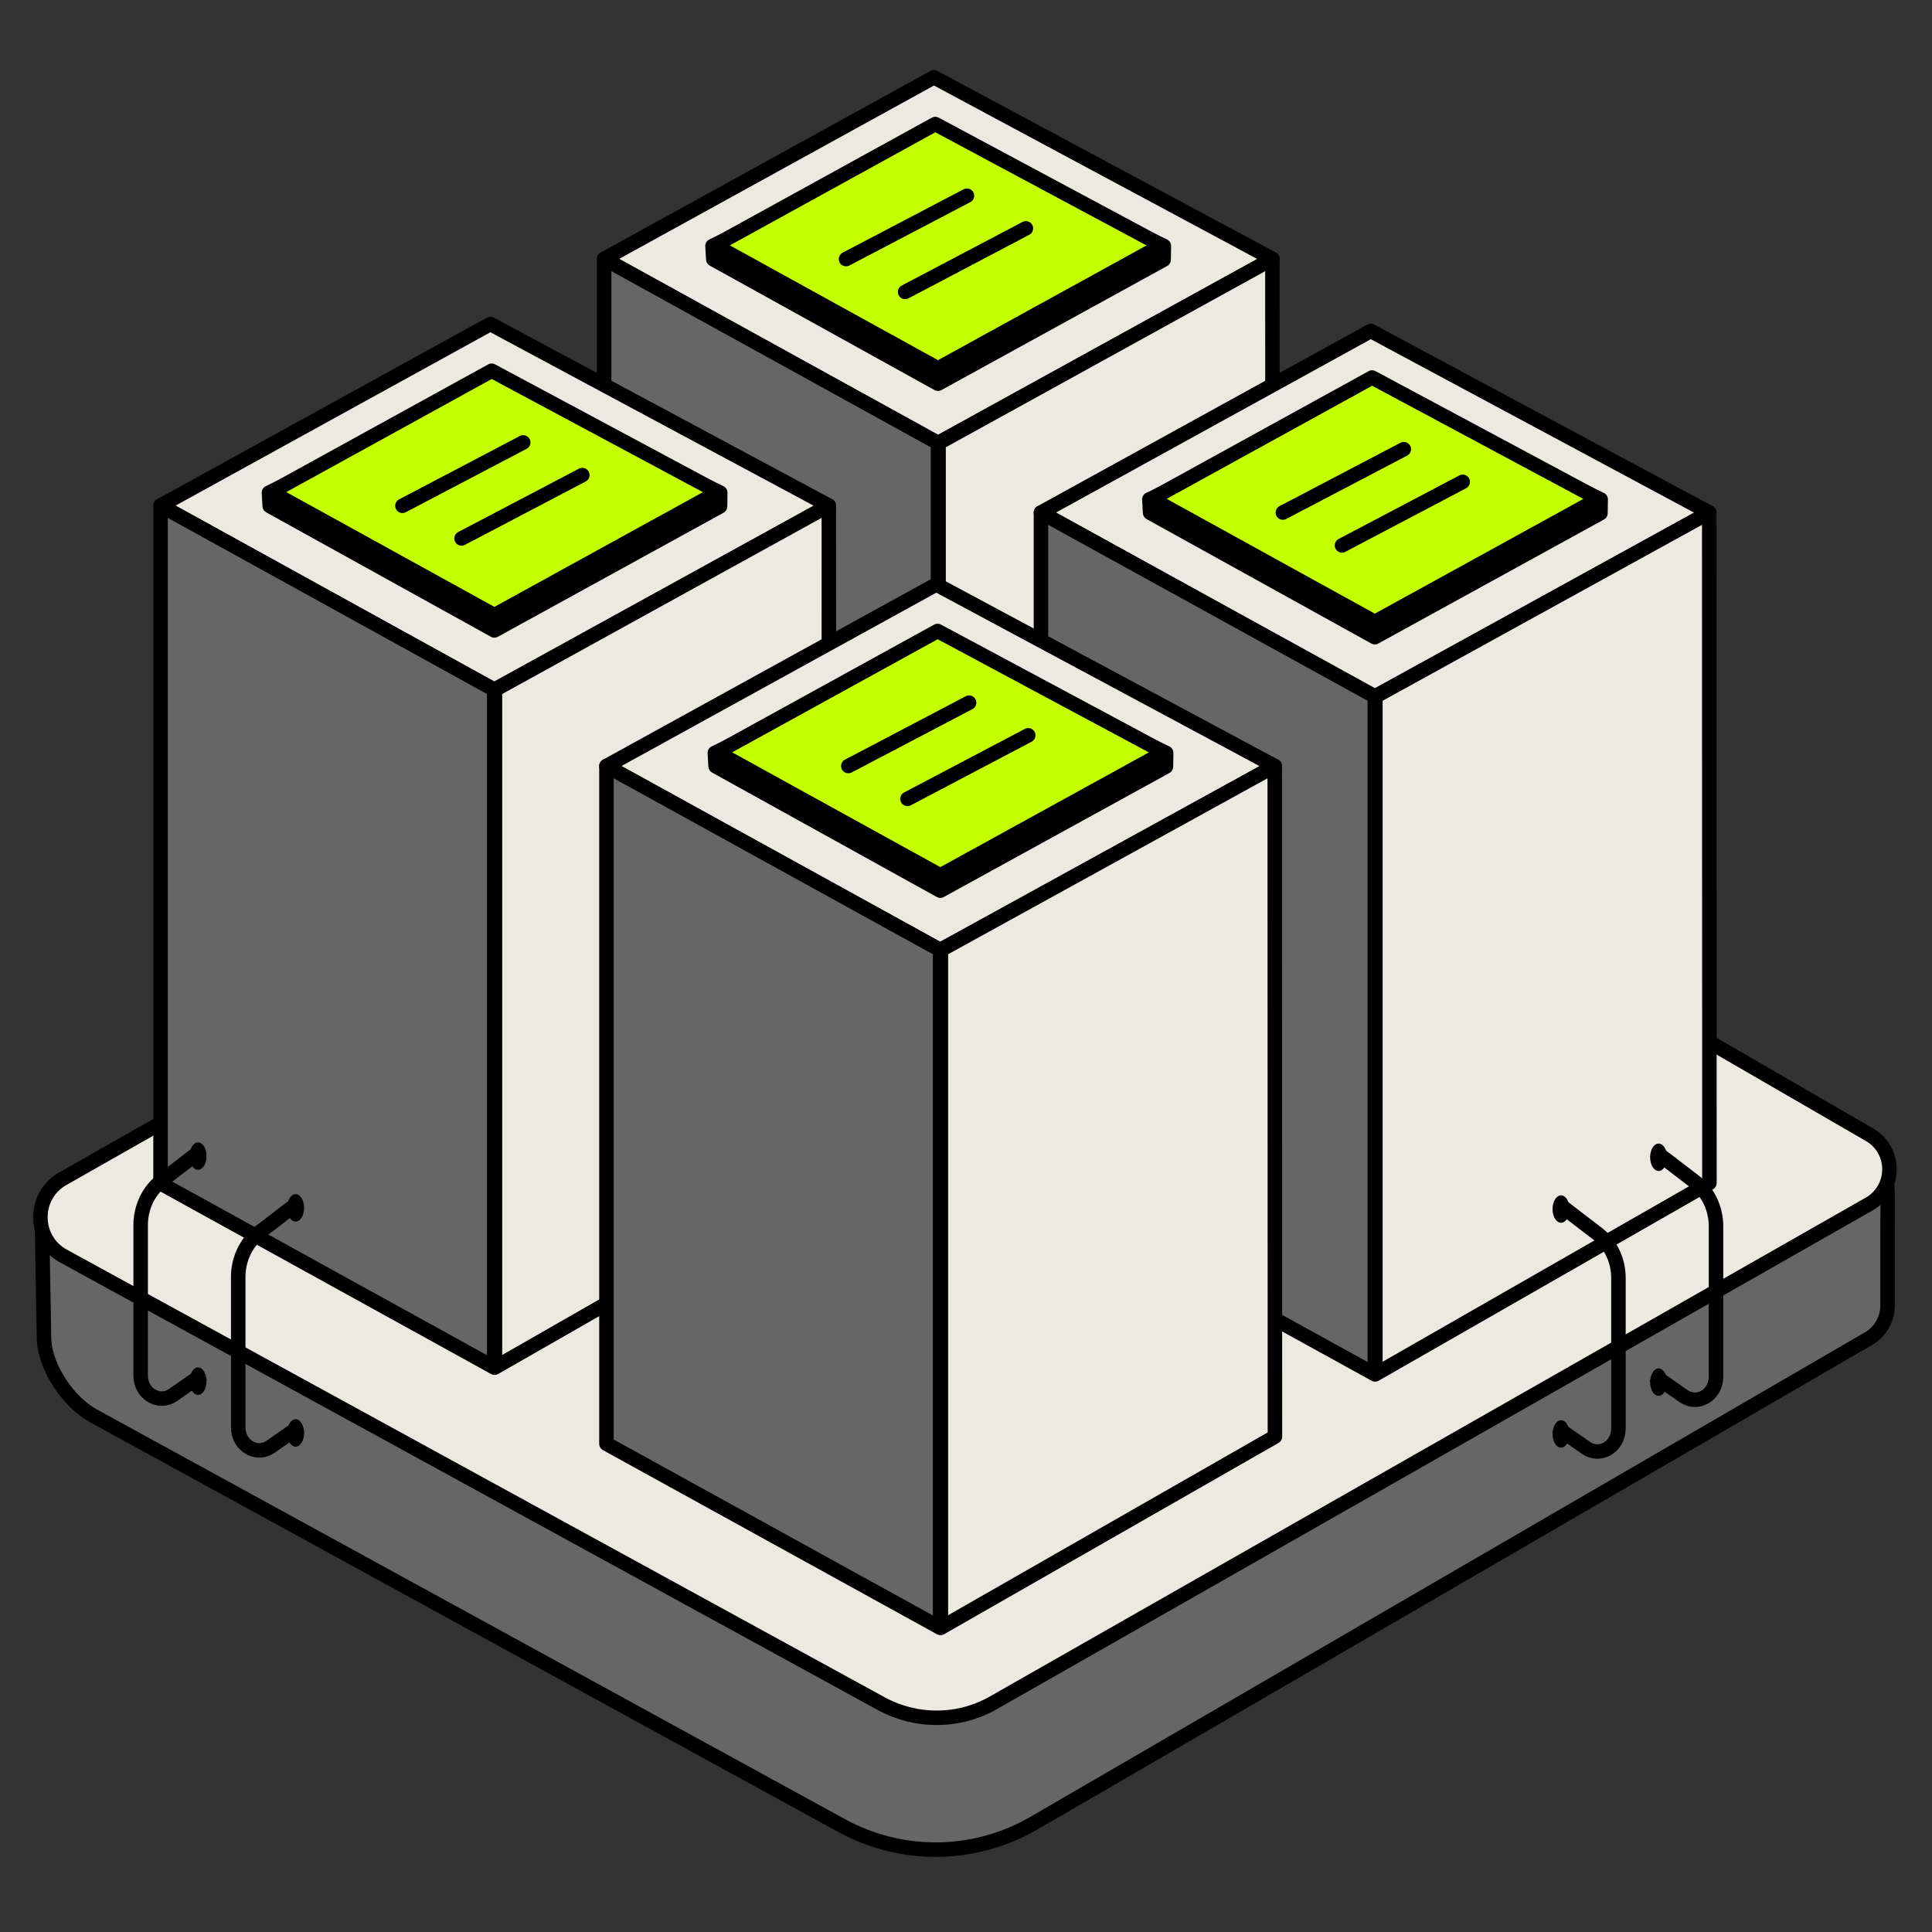 <?xml version="1.0" encoding="UTF-8"?> <svg xmlns="http://www.w3.org/2000/svg" id="Layer_1" viewBox="0 0 100 100"><rect x="0" y="0" width="100" height="100" fill="#333333" stroke="none"/><defs><style>.cls-1,.cls-2,.cls-3,.cls-4,.cls-5,.cls-6,.cls-7,.cls-8{stroke:#000;stroke-width:.75px;}.cls-1,.cls-2,.cls-3,.cls-4,.cls-6,.cls-7,.cls-8{stroke-linejoin:round;}.cls-2{fill:#c4ff00;}.cls-3,.cls-8{fill:#ebe9e0;}.cls-4,.cls-5,.cls-7{fill:#666;}.cls-5{stroke-linejoin:bevel;}.cls-6{fill:none;}.cls-7,.cls-8{stroke-linecap:round;}</style></defs><path class="cls-5" d="m2.33,61.78l94.15-2.78c1.41-.04,1.22,3.16,1.22,4.57v1.18s0,2.82,0,2.82c0,.71-.38,1.37-.99,1.72l-43.27,25.12c-3.06,1.74-6.79,1.77-9.88.08L4.83,73.28c-1.28-.7-2.48-2.47-2.55-3.93l-.11-6.12"></path><path class="cls-3" d="m3.28,65.01l42.33,23.17c1.82.99,4.02.98,5.82-.05l45.32-25.81c1.39-.79,1.4-2.79.01-3.59l-41.35-23.94c-1.83-1.06-4.09-1.07-5.94-.03L3.25,61.01c-1.56.89-1.54,3.14.03,4Z"></path><polygon class="cls-8" points="48.55 22.93 31.27 13.4 48.34 4 65.86 13.4 48.55 22.93"></polygon><polygon class="cls-4" points="31.27 48.48 31.27 13.4 48.55 22.93 48.55 58.01 31.27 48.48"></polygon><polygon class="cls-8" points="65.87 48.11 65.86 13.4 48.58 22.93 48.58 58.01 65.87 48.11"></polygon><polygon class="cls-1" points="48.55 19.86 36.92 13.42 36.88 12.73 48.41 7.21 60.24 12.73 60.23 13.44 48.55 19.86"></polygon><polygon class="cls-2" points="48.55 19.07 37 12.7 48.41 6.42 60.13 12.7 48.55 19.07"></polygon><line class="cls-7" x1="43.79" y1="13.41" x2="50.05" y2="10.13"></line><line class="cls-7" x1="46.85" y1="15.11" x2="53.1" y2="11.82"></line><polygon class="cls-8" points="71.16 36.05 53.88 26.53 70.95 17.13 88.47 26.53 71.16 36.05"></polygon><polygon class="cls-4" points="53.88 61.61 53.88 26.53 71.16 36.05 71.16 71.13 53.88 61.61"></polygon><polygon class="cls-8" points="88.48 61.23 88.47 26.53 71.19 36.05 71.19 71.13 88.48 61.23"></polygon><polygon class="cls-1" points="71.16 32.98 59.53 26.54 59.49 25.85 71.02 20.33 82.85 25.85 82.84 26.56 71.16 32.98"></polygon><polygon class="cls-2" points="71.16 32.19 59.61 25.82 71.02 19.54 82.74 25.82 71.16 32.19"></polygon><line class="cls-7" x1="66.4" y1="26.53" x2="72.66" y2="23.25"></line><line class="cls-7" x1="69.46" y1="28.23" x2="75.71" y2="24.94"></line><polygon class="cls-8" points="25.58 35.7 8.31 26.17 25.38 16.77 42.9 26.17 25.58 35.7"></polygon><polygon class="cls-4" points="8.31 61.25 8.31 26.17 25.58 35.7 25.58 70.78 8.31 61.25"></polygon><polygon class="cls-8" points="42.91 60.88 42.9 26.17 25.62 35.7 25.62 70.78 42.91 60.88"></polygon><polygon class="cls-1" points="25.59 32.63 13.96 26.19 13.92 25.5 25.45 19.98 37.28 25.5 37.27 26.21 25.59 32.63"></polygon><polygon class="cls-2" points="25.59 31.84 14.04 25.47 25.45 19.19 37.17 25.47 25.59 31.84"></polygon><line class="cls-7" x1="20.83" y1="26.18" x2="27.08" y2="22.9"></line><line class="cls-7" x1="23.89" y1="27.87" x2="30.14" y2="24.59"></line><polygon class="cls-8" points="48.66 49.17 31.39 39.65 48.46 30.25 65.98 39.65 48.66 49.17"></polygon><polygon class="cls-4" points="31.39 74.73 31.39 39.65 48.66 49.17 48.66 84.25 31.39 74.73"></polygon><polygon class="cls-8" points="65.99 74.36 65.98 39.65 48.7 49.17 48.7 84.25 65.99 74.36"></polygon><polygon class="cls-1" points="48.67 46.1 37.04 39.66 37 38.97 48.53 33.45 60.36 38.97 60.35 39.68 48.67 46.1"></polygon><polygon class="cls-2" points="48.67 45.31 37.12 38.94 48.53 32.66 60.25 38.94 48.67 45.31"></polygon><line class="cls-7" x1="43.91" y1="39.65" x2="50.16" y2="36.37"></line><line class="cls-7" x1="46.97" y1="41.35" x2="53.22" y2="38.06"></line><path class="cls-6" d="m15.3,62.35l-1.92,1.47c-.66.53-1.05,1.38-1.05,2.27v7.79c0,.94.95,1.51,1.68,1l1.54-1.07"></path><ellipse cx="15.3" cy="74.17" rx=".44" ry=".71"></ellipse><ellipse cx="15.3" cy="62.52" rx=".44" ry=".71"></ellipse><path class="cls-6" d="m10.25,59.67l-1.92,1.47c-.66.53-1.05,1.38-1.05,2.27v7.79c0,.94.95,1.51,1.68,1l1.54-1.07"></path><ellipse cx="10.25" cy="71.49" rx=".44" ry=".71"></ellipse><ellipse cx="10.25" cy="59.84" rx=".44" ry=".71"></ellipse><path class="cls-6" d="m80.8,62.41l1.92,1.47c.66.53,1.05,1.38,1.05,2.27v7.79c0,.94-.95,1.51-1.68,1l-1.54-1.07"></path><ellipse cx="80.8" cy="74.22" rx=".44" ry=".71"></ellipse><ellipse cx="80.8" cy="62.58" rx=".44" ry=".71"></ellipse><path class="cls-6" d="m85.85,59.73l1.92,1.47c.66.53,1.05,1.38,1.05,2.27v7.79c0,.94-.95,1.51-1.68,1l-1.54-1.07"></path><ellipse cx="85.85" cy="71.54" rx=".44" ry=".71"></ellipse><ellipse cx="85.85" cy="59.9" rx=".44" ry=".71"></ellipse></svg> 